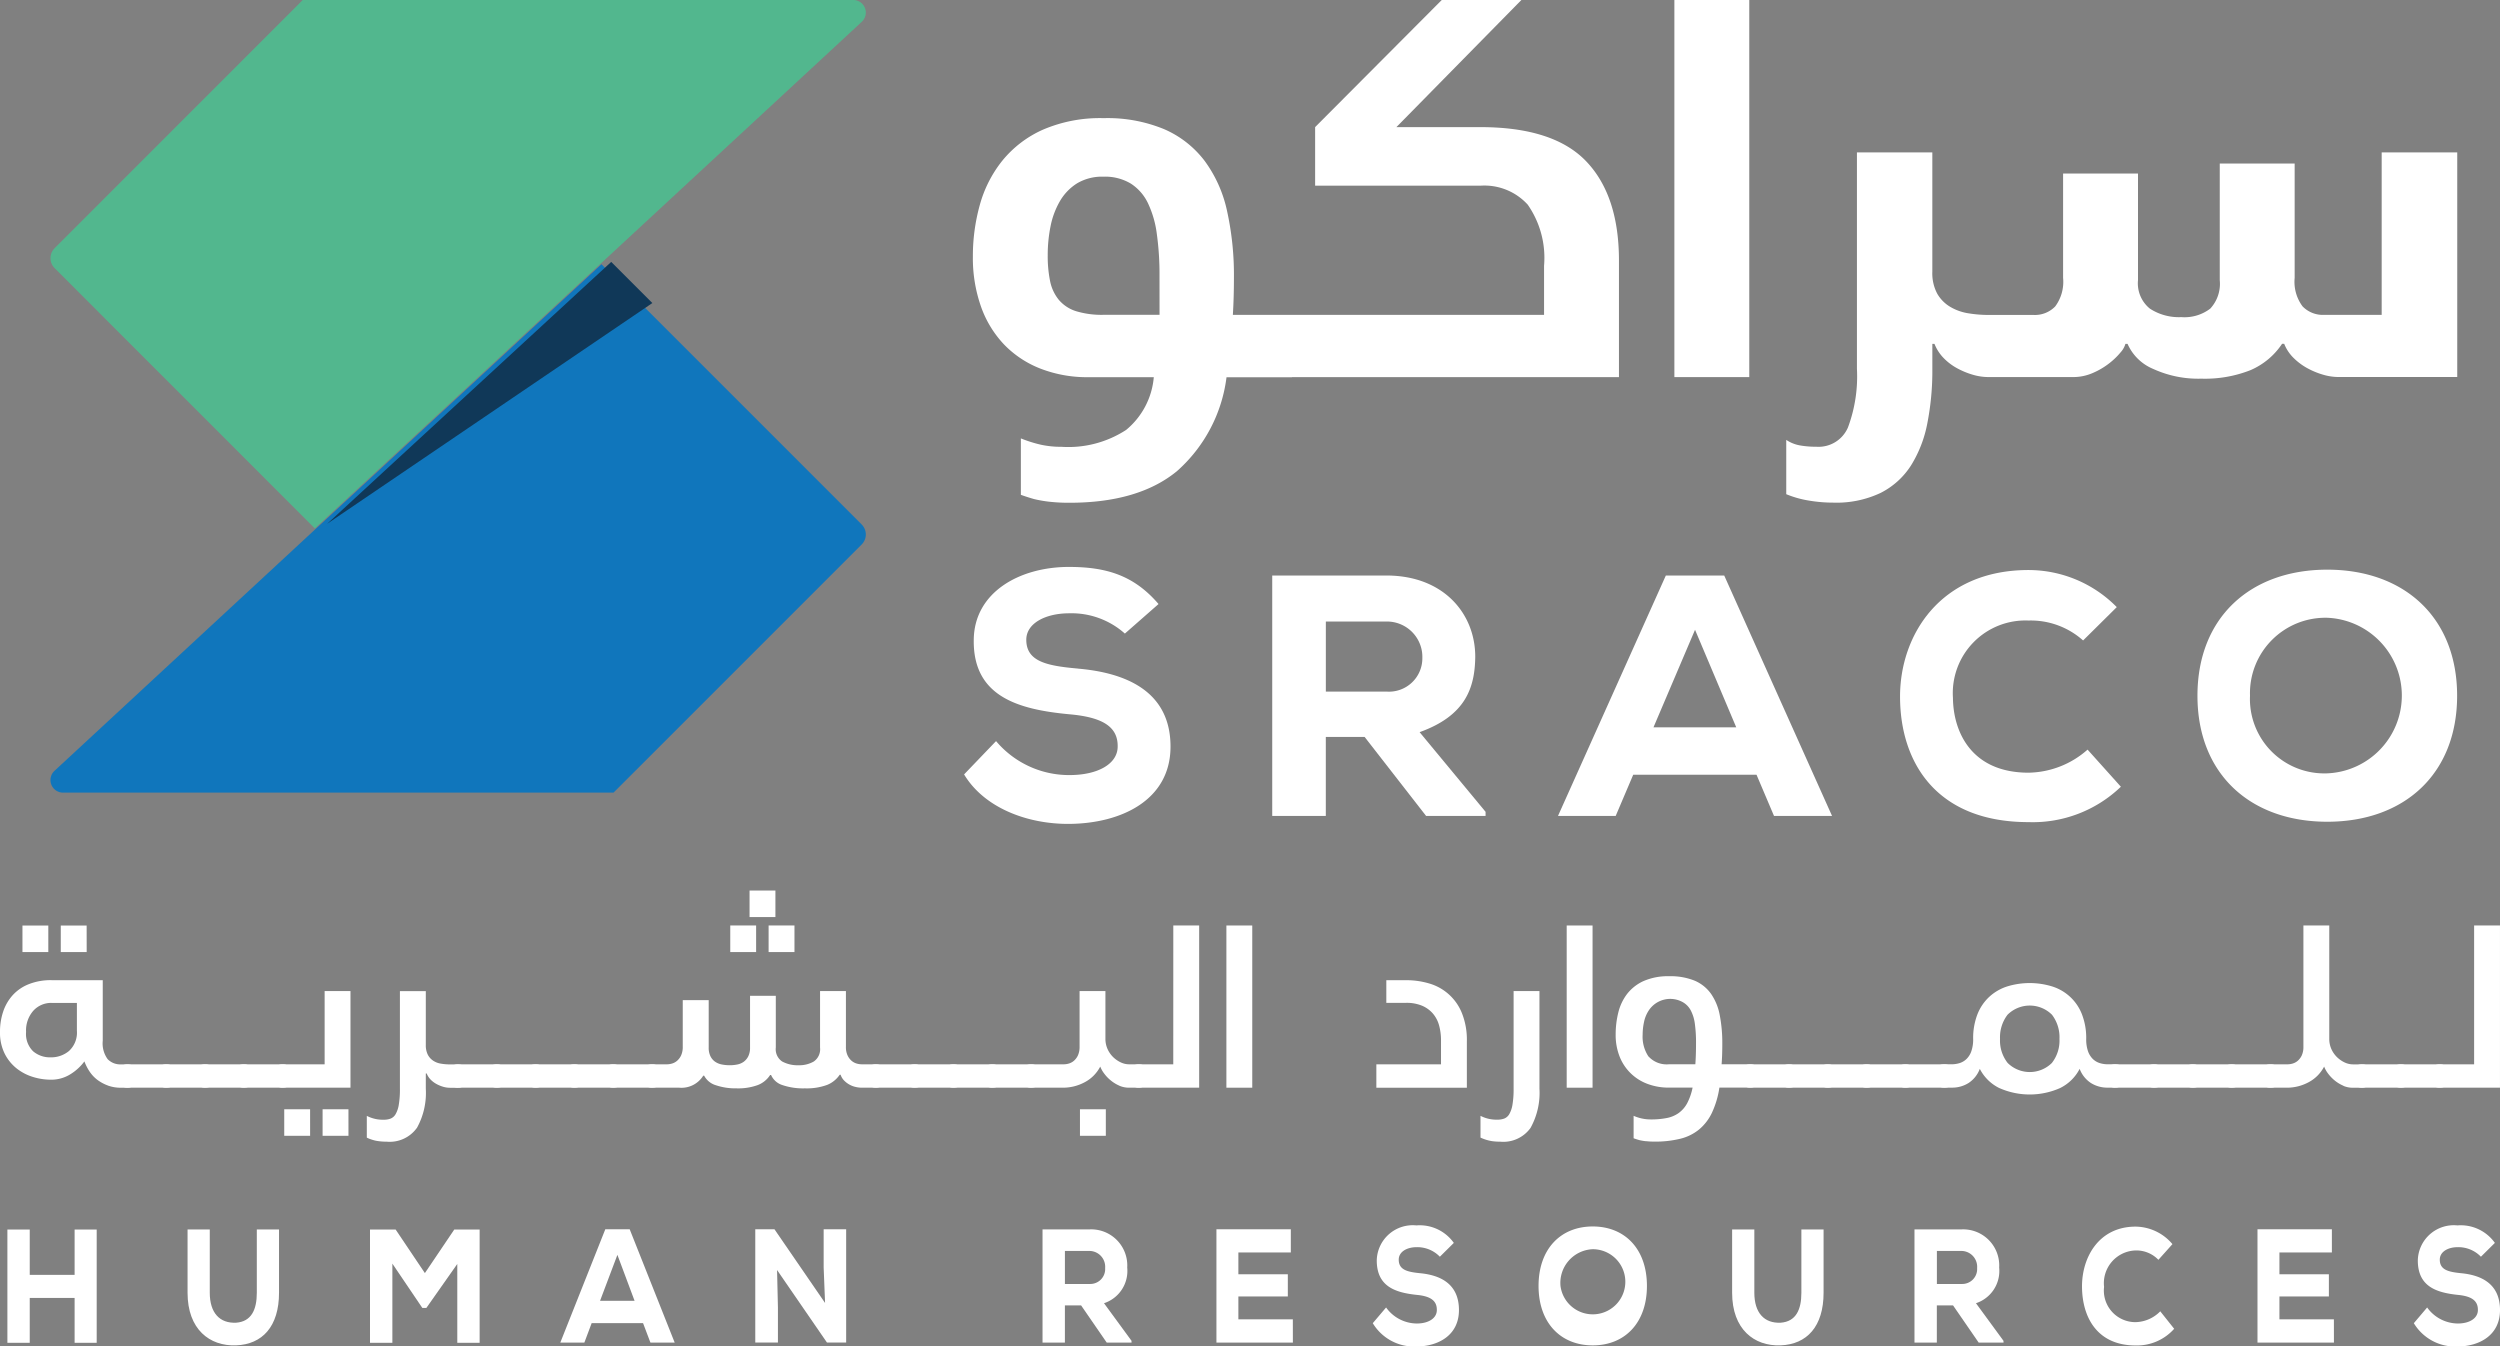 <svg id="Component_7_181" data-name="Component 7 – 181" xmlns="http://www.w3.org/2000/svg" xmlns:xlink="http://www.w3.org/1999/xlink" width="176.595" height="95.105" viewBox="0 0 176.595 95.105">
  <rect x="0" y="0" width="176.595" height="95.105" fill="#808080" stroke="none"/>
  <defs>
    <clipPath id="clip-path">
      <rect id="Rectangle_140" data-name="Rectangle 140" width="176.595" height="95.105" fill="none"/>
    </clipPath>
  </defs>
  <g id="Group_208" data-name="Group 208" clip-path="url(#clip-path)">
    <path id="Path_247" data-name="Path 247" d="M165.362,26.638h23.1V18.406q0-4.584-2.309-7.005t-7.489-2.421h-5.923L181.57,0h-5.625L167,8.979v4.136h11.7a4.14,4.14,0,0,1,3.317,1.341,6.574,6.574,0,0,1,1.154,4.321v3.465H161.189c.025-.421.044-.845.056-1.265s.019-.87.019-1.342a20.986,20.986,0,0,0-.485-4.731,9.219,9.219,0,0,0-1.584-3.54,7.157,7.157,0,0,0-2.848-2.235,10.467,10.467,0,0,0-4.286-.783,10.2,10.2,0,0,0-4.3.819,7.759,7.759,0,0,0-2.869,2.2,8.685,8.685,0,0,0-1.583,3.129,13.444,13.444,0,0,0-.485,3.615,10.323,10.323,0,0,0,.577,3.558,7.506,7.506,0,0,0,1.64,2.682,7.2,7.2,0,0,0,2.57,1.695,9.1,9.1,0,0,0,3.372.6h4.62a5.42,5.42,0,0,1-1.956,3.727,7.486,7.486,0,0,1-4.564,1.191,6.715,6.715,0,0,1-1.454-.148,9.221,9.221,0,0,1-1.415-.447v3.986c.273.1.584.2.931.3a8.9,8.9,0,0,0,1.081.188,12.461,12.461,0,0,0,1.415.073q4.882,0,7.6-2.234a10.618,10.618,0,0,0,3.5-6.633h4.621Zm-9.352-4.4h-3.95a6.221,6.221,0,0,1-1.956-.259,2.632,2.632,0,0,1-1.21-.8,3.044,3.044,0,0,1-.616-1.323,8.828,8.828,0,0,1-.167-1.825,10.321,10.321,0,0,1,.2-2.05,5.737,5.737,0,0,1,.671-1.788,3.636,3.636,0,0,1,1.212-1.248,3.452,3.452,0,0,1,1.862-.465,3.524,3.524,0,0,1,1.919.485,3.365,3.365,0,0,1,1.212,1.379,7.166,7.166,0,0,1,.633,2.2,20.674,20.674,0,0,1,.187,2.943Z" transform="translate(-74.102)" fill="#fff"/>
    <rect id="Rectangle_137" data-name="Rectangle 137" width="5.29" height="26.638" transform="translate(118.275 0)" fill="#fff"/>
    <path id="Path_248" data-name="Path 248" d="M304.293,22.378V33.853h-4.061a1.994,1.994,0,0,1-1.527-.6,2.9,2.9,0,0,1-.559-2.012V23.161h-5.291V31.4a2.58,2.58,0,0,1-.671,2.012,3.009,3.009,0,0,1-2.048.6,3.749,3.749,0,0,1-2.217-.6,2.3,2.3,0,0,1-.839-2.012V23.869h-5.291v7.377a2.913,2.913,0,0,1-.558,2.012,1.994,1.994,0,0,1-1.529.6h-3.2a8.711,8.711,0,0,1-1.379-.112,3.607,3.607,0,0,1-1.284-.447,2.581,2.581,0,0,1-.933-.929,3.058,3.058,0,0,1-.354-1.566V22.378h-5.326V37.653a10.316,10.316,0,0,1-.635,4.155,2.262,2.262,0,0,1-2.235,1.36,6.488,6.488,0,0,1-1.154-.094,2.531,2.531,0,0,1-.969-.39V46.52a7.183,7.183,0,0,0,1.583.448,10.331,10.331,0,0,0,1.733.148,7.275,7.275,0,0,0,3.352-.688,5.473,5.473,0,0,0,2.144-1.937,8.686,8.686,0,0,0,1.154-2.98,19.255,19.255,0,0,0,.354-3.857V35.9h.15a3.028,3.028,0,0,0,.633.987,3.938,3.938,0,0,0,.95.727,5.488,5.488,0,0,0,1.118.465,3.949,3.949,0,0,0,1.1.167h6a3.418,3.418,0,0,0,1.361-.279,5.2,5.2,0,0,0,1.154-.671,5.008,5.008,0,0,0,.819-.781,1.55,1.55,0,0,0,.354-.615h.15a3.4,3.4,0,0,0,1.806,1.769,7.647,7.647,0,0,0,3.41.69,8.736,8.736,0,0,0,3.465-.6,5.086,5.086,0,0,0,2.234-1.862h.15a2.9,2.9,0,0,0,.652.987,4.322,4.322,0,0,0,.968.727,5.466,5.466,0,0,0,1.119.465,3.934,3.934,0,0,0,1.1.167h8.385V22.378Z" transform="translate(-136.056 -11.611)" fill="#fff"/>
    <path id="Path_249" data-name="Path 249" d="M149.6,90.412c-2.184-.193-3.664-.485-3.664-2.038,0-1.164,1.36-1.868,3.033-1.868a5.661,5.661,0,0,1,3.931,1.433l2.378-2.087c-1.747-2.04-3.713-2.621-6.333-2.621-3.493,0-6.7,1.8-6.72,5.168-.049,4,3.154,4.9,6.744,5.24,2.3.2,3.447.849,3.422,2.282,0,1.213-1.384,2.013-3.4,2.013a6.745,6.745,0,0,1-5.191-2.4l-2.258,2.353c1.431,2.378,4.488,3.517,7.424,3.495,3.664-.026,7.158-1.674,7.158-5.459,0-3.931-3.178-5.217-6.526-5.508" transform="translate(-73.441 -43.184)" fill="#fff"/>
    <path id="Path_250" data-name="Path 250" d="M201.114,90.216c0-2.984-2.185-5.726-6.284-5.726h-8.056v16.985h3.785V95.893H193.3l4.344,5.582h4.2v-.293l-4.66-5.627c3.251-1.166,3.907-3.131,3.931-5.339m-6.235,2.475h-4.319v-4.95h4.271a2.5,2.5,0,0,1,2.546,2.572,2.357,2.357,0,0,1-2.5,2.378" transform="translate(-96.906 -43.837)" fill="#fff"/>
    <path id="Path_251" data-name="Path 251" d="M236.342,84.491l-7.618,16.983H232.8l1.238-2.911h8.71l1.236,2.911h4.1l-7.617-16.983Zm-.873,10.724,2.936-6.891,2.911,6.891Z" transform="translate(-118.671 -43.837)" fill="#fff"/>
    <path id="Path_252" data-name="Path 252" d="M288.016,98c-3.978,0-5.313-2.813-5.337-5.288a5.132,5.132,0,0,1,5.337-5.46,5.544,5.544,0,0,1,3.857,1.408l2.378-2.355a8.748,8.748,0,0,0-6.235-2.62c-6.235,0-9.1,4.609-9.073,9,.023,4.634,2.6,8.807,9.073,8.807a8.984,8.984,0,0,0,6.526-2.5l-2.353-2.622A6.428,6.428,0,0,1,288.016,98" transform="translate(-144.727 -43.419)" fill="#fff"/>
    <path id="Path_253" data-name="Path 253" d="M331.776,83.632c-5.435,0-9.171,3.373-9.171,8.906s3.736,8.9,9.171,8.9,9.171-3.371,9.171-8.9-3.736-8.906-9.171-8.906m0,14.388a5.255,5.255,0,0,1-5.459-5.482,5.33,5.33,0,0,1,5.459-5.508,5.5,5.5,0,0,1,0,10.99" transform="translate(-167.381 -43.392)" fill="#fff"/>
    <path id="Path_254" data-name="Path 254" d="M5.832,180.5v3.2H2.663v-3.2H1.084v8H2.663v-3.167H5.832V188.5h1.56v-8Z" transform="translate(-0.562 -93.648)" fill="#fff"/>
    <path id="Path_255" data-name="Path 255" d="M34,180.494v4.471c0,2.379-1.175,3.648-3.039,3.716s-3.422-1.131-3.422-3.716v-4.471h1.569v4.471c0,1.429.709,2.173,1.864,2.116,1.073-.081,1.459-.915,1.459-2.116v-4.471Z" transform="translate(-14.29 -93.648)" fill="#fff"/>
    <path id="Path_256" data-name="Path 256" d="M60.486,182.931,58.3,186.04h-.282L55.9,182.908V188.5H54.32v-8h1.811l2.066,3.077,2.076-3.077h1.792v8H60.486Z" transform="translate(-28.184 -93.648)" fill="#fff"/>
    <path id="Path_257" data-name="Path 257" d="M88.1,187.1H84.468l-.515,1.374h-1.7l3.179-8.006h1.723l3.179,8.006H88.62Zm-1.813-4.825-1.226,3.248h2.44Z" transform="translate(-42.675 -93.635)" fill="#fff"/>
    <path id="Path_258" data-name="Path 258" d="M115.81,185.674l-.1-2.515v-2.688h1.59v8h-1.356l-3.525-5.123.061,2.63v2.493h-1.6v-8h1.357Z" transform="translate(-57.529 -93.636)" fill="#fff"/>
    <path id="Path_259" data-name="Path 259" d="M159.341,188.475h-1.752l-1.812-2.631h-1.144v2.631h-1.58v-8h3.36a2.55,2.55,0,0,1,2.623,2.7,2.4,2.4,0,0,1-1.64,2.517l1.943,2.653ZM154.634,182v2.332h1.8a1.052,1.052,0,0,0,1.042-1.121A1.121,1.121,0,0,0,156.414,182Z" transform="translate(-79.411 -93.635)" fill="#fff"/>
    <path id="Path_260" data-name="Path 260" d="M183.985,188.475h-5.4v-8.006h5.255v1.636h-3.705v1.543h3.493v1.567h-3.493v1.613h3.847Z" transform="translate(-92.659 -93.635)" fill="#fff"/>
    <path id="Path_261" data-name="Path 261" d="M206.276,182.1a2.211,2.211,0,0,0-1.64-.675c-.7,0-1.265.331-1.265.88,0,.732.617.87,1.529.961,1.4.138,2.725.742,2.725,2.6,0,1.785-1.459,2.562-2.988,2.575a3.414,3.414,0,0,1-3.1-1.647l.941-1.11a2.69,2.69,0,0,0,2.167,1.133c.84,0,1.417-.378,1.417-.95.011-.675-.465-.983-1.428-1.073-1.5-.161-2.834-.584-2.815-2.472a2.544,2.544,0,0,1,2.8-2.435,2.956,2.956,0,0,1,2.643,1.236Z" transform="translate(-104.567 -93.327)" fill="#fff"/>
    <path id="Path_262" data-name="Path 262" d="M229.7,188.459c-2.268,0-3.828-1.59-3.828-4.2s1.56-4.2,3.828-4.2,3.828,1.59,3.828,4.2-1.56,4.2-3.828,4.2m0-6.793a2.384,2.384,0,0,0-2.278,2.6,2.3,2.3,0,1,0,2.278-2.6" transform="translate(-117.192 -93.424)" fill="#fff"/>
    <path id="Path_263" data-name="Path 263" d="M260.751,180.494v4.471c0,2.379-1.175,3.648-3.039,3.716s-3.421-1.131-3.421-3.716v-4.471h1.569v4.471c0,1.429.709,2.173,1.864,2.116,1.073-.081,1.459-.915,1.459-2.116v-4.471Z" transform="translate(-131.937 -93.648)" fill="#fff"/>
    <path id="Path_264" data-name="Path 264" d="M287.355,188.475H285.6l-1.813-2.631h-1.144v2.631h-1.579v-8h3.36a2.55,2.55,0,0,1,2.623,2.7,2.4,2.4,0,0,1-1.64,2.517l1.943,2.653ZM282.647,182v2.332h1.8a1.052,1.052,0,0,0,1.042-1.121A1.122,1.122,0,0,0,284.428,182Z" transform="translate(-145.829 -93.635)" fill="#fff"/>
    <path id="Path_265" data-name="Path 265" d="M312.167,187.3a3.519,3.519,0,0,1-2.723,1.178c-2.7,0-3.777-1.968-3.788-4.152-.011-2.069,1.185-4.243,3.788-4.243a3.452,3.452,0,0,1,2.6,1.237l-.992,1.108a2.162,2.162,0,0,0-1.609-.662,2.312,2.312,0,0,0-2.228,2.573,2.228,2.228,0,0,0,2.228,2.492,2.518,2.518,0,0,0,1.741-.766Z" transform="translate(-158.587 -93.437)" fill="#fff"/>
    <path id="Path_266" data-name="Path 266" d="M336.82,188.475h-5.4v-8.006h5.255v1.636h-3.705v1.543h3.493v1.567h-3.493v1.613h3.847Z" transform="translate(-171.956 -93.635)" fill="#fff"/>
    <path id="Path_267" data-name="Path 267" d="M359.11,182.1a2.211,2.211,0,0,0-1.64-.675c-.7,0-1.265.331-1.265.88,0,.732.617.87,1.529.961,1.4.138,2.725.742,2.725,2.6,0,1.785-1.459,2.562-2.988,2.575a3.415,3.415,0,0,1-3.1-1.647l.941-1.11a2.69,2.69,0,0,0,2.167,1.133c.84,0,1.417-.378,1.417-.95.011-.675-.465-.983-1.428-1.073-1.5-.161-2.835-.584-2.815-2.472a2.544,2.544,0,0,1,2.8-2.435,2.956,2.956,0,0,1,2.643,1.236Z" transform="translate(-183.863 -93.327)" fill="#fff"/>
    <path id="Path_268" data-name="Path 268" d="M7.628,147.175a2.892,2.892,0,0,1-.746-.4,2.429,2.429,0,0,1-.552-.586,3.473,3.473,0,0,1-.368-.72,3.548,3.548,0,0,1-.978.9,2.546,2.546,0,0,1-1.41.392,4.274,4.274,0,0,1-1.241-.192,3.511,3.511,0,0,1-1.154-.6,3.106,3.106,0,0,1-.849-1.049A3.323,3.323,0,0,1,0,143.385a4.446,4.446,0,0,1,.225-1.435A3.271,3.271,0,0,1,.9,140.788a3.031,3.031,0,0,1,1.138-.776,4.183,4.183,0,0,1,1.6-.281h3.62v4.278a1.89,1.89,0,0,0,.345,1.3,1.234,1.234,0,0,0,.953.37H9a.8.8,0,0,1,.232.031c.069.023.1.086.1.194v1.25c0,.116-.112.176-.337.176H8.557a2.711,2.711,0,0,1-.929-.152m-4.215-9.43H1.586v-1.876H3.413Zm1.475,6.971a1.754,1.754,0,0,0,.544-1.41v-1.972H3.638a1.7,1.7,0,0,0-1.275.544,2.1,2.1,0,0,0-.521,1.508,1.708,1.708,0,0,0,.5,1.368,1.828,1.828,0,0,0,1.234.425,1.967,1.967,0,0,0,1.315-.463m1.232-6.971H4.293v-1.876H6.12Z" transform="translate(0 -70.494)" fill="#fff"/>
    <path id="Path_269" data-name="Path 269" d="M18.018,157.724v-1.25c0-.107.035-.171.1-.192a.8.8,0,0,1,.231-.033h2.74c.235,0,.352.059.352.178v1.25c0,.106-.035.171-.1.192a.86.86,0,0,1-.247.031h-2.74c-.223,0-.336-.057-.336-.176" transform="translate(-9.348 -81.069)" fill="#fff"/>
    <path id="Path_270" data-name="Path 270" d="M23.712,157.724v-1.25c0-.107.035-.171.1-.192a.8.8,0,0,1,.231-.033h2.74c.235,0,.352.059.352.178v1.25c0,.106-.035.171-.1.192a.883.883,0,0,1-.249.031h-2.74c-.223,0-.336-.057-.336-.176" transform="translate(-12.303 -81.069)" fill="#fff"/>
    <path id="Path_271" data-name="Path 271" d="M29.408,157.724v-1.25c0-.107.035-.171.1-.192a.8.8,0,0,1,.231-.033h2.74c.235,0,.352.059.352.178v1.25c0,.106-.035.171-.1.192a.86.86,0,0,1-.247.031h-2.74c-.223,0-.336-.057-.336-.176" transform="translate(-15.258 -81.069)" fill="#fff"/>
    <path id="Path_272" data-name="Path 272" d="M35.1,157.724v-1.25c0-.107.035-.171.1-.192a.8.8,0,0,1,.231-.033h2.74c.235,0,.352.059.352.178v1.25c0,.106-.035.171-.1.192a.86.86,0,0,1-.247.031h-2.74c-.223,0-.336-.057-.336-.176" transform="translate(-18.213 -81.069)" fill="#fff"/>
    <path id="Path_273" data-name="Path 273" d="M44.1,145.494h1.826v6.826h-4.79c-.225,0-.336-.06-.336-.176v-1.25c0-.108.035-.171.1-.194a.824.824,0,0,1,.234-.031H44.1Zm-1.025,10.223H41.247v-1.874h1.827Zm2.709,0H43.956v-1.874h1.827Z" transform="translate(-21.169 -75.488)" fill="#fff"/>
    <path id="Path_274" data-name="Path 274" d="M57.387,155.163a2.361,2.361,0,0,1-2.139.969,3.9,3.9,0,0,1-.593-.04,2.31,2.31,0,0,1-.434-.1,2.28,2.28,0,0,1-.368-.145v-1.537a2.473,2.473,0,0,0,1.2.272,1.3,1.3,0,0,0,.481-.08.712.712,0,0,0,.352-.312,1.944,1.944,0,0,0,.225-.664,6.461,6.461,0,0,0,.08-1.138v-6.891H58.02v3.8a1.486,1.486,0,0,0,.136.68,1.132,1.132,0,0,0,.37.425,1.355,1.355,0,0,0,.544.216,3.677,3.677,0,0,0,.665.056h.56a.818.818,0,0,1,.233.033c.07.021.1.086.1.192v1.25c0,.118-.112.176-.336.176h-.577a1.664,1.664,0,0,1-.472-.072,2.325,2.325,0,0,1-.479-.2,1.7,1.7,0,0,1-.409-.312,1.306,1.306,0,0,1-.272-.425H58.02v1.074a5.092,5.092,0,0,1-.633,2.78" transform="translate(-27.942 -75.487)" fill="#fff"/>
    <path id="Path_275" data-name="Path 275" d="M66.542,157.724v-1.25c0-.107.035-.171.1-.192a.8.8,0,0,1,.231-.033h2.74c.235,0,.352.059.352.178v1.25c0,.106-.035.171-.1.192a.859.859,0,0,1-.247.031h-2.74c-.223,0-.336-.057-.336-.176" transform="translate(-34.525 -81.069)" fill="#fff"/>
    <path id="Path_276" data-name="Path 276" d="M72.237,157.724v-1.25c0-.107.035-.171.1-.192a.8.8,0,0,1,.231-.033h2.74c.235,0,.352.059.352.178v1.25c0,.106-.035.171-.1.192a.865.865,0,0,1-.248.031h-2.74c-.223,0-.336-.057-.336-.176" transform="translate(-37.479 -81.069)" fill="#fff"/>
    <path id="Path_277" data-name="Path 277" d="M77.933,157.724v-1.25c0-.107.035-.171.1-.192a.8.8,0,0,1,.231-.033h2.74c.235,0,.352.059.352.178v1.25c0,.106-.035.171-.1.192a.86.86,0,0,1-.247.031h-2.74c-.223,0-.336-.057-.336-.176" transform="translate(-40.435 -81.069)" fill="#fff"/>
    <path id="Path_278" data-name="Path 278" d="M83.627,157.724v-1.25c0-.107.035-.171.1-.192a.8.8,0,0,1,.231-.033H86.7c.235,0,.352.059.352.178v1.25c0,.106-.035.171-.1.192a.859.859,0,0,1-.247.031h-2.74c-.223,0-.336-.057-.336-.176" transform="translate(-43.389 -81.069)" fill="#fff"/>
    <path id="Path_279" data-name="Path 279" d="M89.322,157.724v-1.25c0-.107.035-.171.1-.192a.8.8,0,0,1,.231-.033H92.4c.235,0,.352.059.352.178v1.25c0,.106-.035.171-.1.192a.86.86,0,0,1-.247.031h-2.74c-.223,0-.336-.057-.336-.176" transform="translate(-46.344 -81.069)" fill="#fff"/>
    <path id="Path_280" data-name="Path 280" d="M101.4,143.024a1.169,1.169,0,0,0,.448-.2,1.075,1.075,0,0,0,.312-.385,1.352,1.352,0,0,0,.121-.609v-3.653H104.1v3.653a1.045,1.045,0,0,0,.448.985,2.3,2.3,0,0,0,1.172.266,2.04,2.04,0,0,0,1.065-.266,1.054,1.054,0,0,0,.441-.985v-3.99h1.827v3.941a1.393,1.393,0,0,0,.111.593,1.137,1.137,0,0,0,.281.385.957.957,0,0,0,.361.2,1.34,1.34,0,0,0,.368.056h.994a.8.8,0,0,1,.231.031c.07.023.1.086.1.194v1.25c0,.116-.112.176-.336.176h-.994a1.909,1.909,0,0,1-.417-.049,1.609,1.609,0,0,1-.433-.16,1.644,1.644,0,0,1-.385-.288,1.063,1.063,0,0,1-.256-.417h-.065a1.935,1.935,0,0,1-.9.722,4.19,4.19,0,0,1-1.562.239,4.514,4.514,0,0,1-1.586-.232,1.3,1.3,0,0,1-.8-.713H103.7a1.808,1.808,0,0,1-.873.713,4.064,4.064,0,0,1-1.513.232,4.312,4.312,0,0,1-1.434-.216,1.382,1.382,0,0,1-.842-.68h-.063a1.807,1.807,0,0,1-1.7.849H95.354c-.225,0-.336-.06-.336-.176v-1.25c0-.108.035-.171.1-.194a.8.8,0,0,1,.231-.031h1.074a1.3,1.3,0,0,0,.352-.056.949.949,0,0,0,.36-.2,1.132,1.132,0,0,0,.281-.385,1.444,1.444,0,0,0,.111-.608v-3.284H99.36v3.348a1.352,1.352,0,0,0,.121.609,1.024,1.024,0,0,0,.32.385,1.233,1.233,0,0,0,.473.2,2.88,2.88,0,0,0,.577.056,2.59,2.59,0,0,0,.546-.056m1.313-7.94h-1.827v-1.876h1.827Zm1.363-2.469h-1.827v-1.874h1.827Zm1.346,2.469h-1.827v-1.876h1.827Z" transform="translate(-49.299 -67.834)" fill="#fff"/>
    <path id="Path_281" data-name="Path 281" d="M127.89,157.724v-1.25c0-.107.035-.171.1-.192a.8.8,0,0,1,.231-.033h2.74c.235,0,.352.059.352.178v1.25c0,.106-.035.171-.1.192a.883.883,0,0,1-.249.031h-2.74c-.223,0-.336-.057-.336-.176" transform="translate(-66.355 -81.069)" fill="#fff"/>
    <path id="Path_282" data-name="Path 282" d="M133.585,157.724v-1.25c0-.107.035-.171.1-.192a.8.8,0,0,1,.231-.033h2.741c.235,0,.352.059.352.178v1.25c0,.106-.035.171-.1.192a.882.882,0,0,1-.249.031h-2.741c-.223,0-.336-.057-.336-.176" transform="translate(-69.309 -81.069)" fill="#fff"/>
    <path id="Path_283" data-name="Path 283" d="M139.28,157.724v-1.25c0-.107.035-.171.1-.192a.8.8,0,0,1,.231-.033h2.74c.235,0,.352.059.352.178v1.25c0,.106-.035.171-.1.192a.883.883,0,0,1-.249.031h-2.74c-.223,0-.336-.057-.336-.176" transform="translate(-72.264 -81.069)" fill="#fff"/>
    <path id="Path_284" data-name="Path 284" d="M144.975,157.724v-1.25c0-.107.035-.171.1-.192a.8.8,0,0,1,.231-.033h2.74c.235,0,.352.059.352.178v1.25c0,.106-.035.171-.1.192a.883.883,0,0,1-.249.031h-2.74c-.223,0-.336-.057-.336-.176" transform="translate(-75.219 -81.069)" fill="#fff"/>
    <path id="Path_285" data-name="Path 285" d="M157.257,152.184a2.5,2.5,0,0,1-.592-.354,2.6,2.6,0,0,1-.472-.48,2.074,2.074,0,0,1-.3-.521,2.6,2.6,0,0,1-1.145,1.13,3.218,3.218,0,0,1-1.433.361h-2.308c-.225,0-.336-.06-.336-.176v-1.25c0-.108.035-.171.1-.194a.823.823,0,0,1,.233-.031h2.324a1.3,1.3,0,0,0,.352-.056.97.97,0,0,0,.361-.2,1.137,1.137,0,0,0,.28-.385,1.458,1.458,0,0,0,.112-.608v-3.926h1.826v3.364a1.746,1.746,0,0,0,.16.753,1.855,1.855,0,0,0,.408.57,2,2,0,0,0,.536.361,1.38,1.38,0,0,0,.562.127h.689a.823.823,0,0,1,.233.031c.068.023.1.086.1.194v1.25c0,.116-.112.176-.336.176h-.689a1.711,1.711,0,0,1-.673-.136m-.962,3.533h-1.827v-1.874h1.827Z" transform="translate(-78.174 -75.488)" fill="#fff"/>
    <path id="Path_286" data-name="Path 286" d="M169.262,135.869h1.827v11.458h-4.262c-.225,0-.336-.059-.336-.176V145.9c0-.108.035-.171.1-.193a.816.816,0,0,1,.233-.032h2.435Z" transform="translate(-86.382 -70.494)" fill="#fff"/>
    <rect id="Rectangle_138" data-name="Rectangle 138" width="1.827" height="11.458" transform="translate(86.63 65.375)" fill="#fff"/>
    <path id="Path_287" data-name="Path 287" d="M206.627,149.841v-1.682a3.968,3.968,0,0,0-.136-1.067,2.171,2.171,0,0,0-.441-.841,2.093,2.093,0,0,0-.769-.552,2.823,2.823,0,0,0-1.123-.2h-1.394v-1.6h1.394a5.653,5.653,0,0,1,1.66.239,3.548,3.548,0,0,1,2.291,2.1,5.05,5.05,0,0,1,.344,1.97v3.286H202.06v-1.651Z" transform="translate(-104.837 -74.66)" fill="#fff"/>
    <path id="Path_288" data-name="Path 288" d="M219.029,154.5a.723.723,0,0,0,.352-.312,1.976,1.976,0,0,0,.225-.666,6.541,6.541,0,0,0,.08-1.136v-6.891h1.826v6.891a5.1,5.1,0,0,1-.632,2.78,2.364,2.364,0,0,1-2.141.969,4,4,0,0,1-.592-.04,3.039,3.039,0,0,1-.8-.249v-1.537a2.468,2.468,0,0,0,1.2.271,1.329,1.329,0,0,0,.481-.08" transform="translate(-112.768 -75.489)" fill="#fff"/>
    <rect id="Rectangle_139" data-name="Rectangle 139" width="1.827" height="11.458" transform="translate(110.668 65.375)" fill="#fff"/>
    <path id="Path_289" data-name="Path 289" d="M239.327,154.979a4.177,4.177,0,0,1-.466-.08c-.15-.043-.282-.086-.4-.129v-1.586a3.009,3.009,0,0,0,1.234.256,5.663,5.663,0,0,0,1.107-.1,2.166,2.166,0,0,0,.84-.352,2.052,2.052,0,0,0,.6-.689,4.115,4.115,0,0,0,.385-1.107h-1.653a4.228,4.228,0,0,1-1.537-.265,3.366,3.366,0,0,1-1.972-1.947,4.148,4.148,0,0,1-.272-1.538,6.384,6.384,0,0,1,.185-1.546,3.554,3.554,0,0,1,.617-1.314,3.1,3.1,0,0,1,1.161-.914,4.276,4.276,0,0,1,1.818-.344,4.5,4.5,0,0,1,1.812.319,2.731,2.731,0,0,1,1.154.938,3.9,3.9,0,0,1,.608,1.506,10.387,10.387,0,0,1,.178,2.028c0,.524-.016,1-.049,1.426H246.7a.787.787,0,0,1,.232.033c.071.021.106.086.106.191v1.251c0,.118-.113.176-.338.176h-2.179a6.449,6.449,0,0,1-.528,1.778,3.468,3.468,0,0,1-.907,1.179,3.353,3.353,0,0,1-1.337.657,7.34,7.34,0,0,1-1.812.2,5.265,5.265,0,0,1-.608-.032m.192-5.977a1.728,1.728,0,0,0,1.457.544h1.845q.047-.671.047-1.506a9.707,9.707,0,0,0-.08-1.33,2.824,2.824,0,0,0-.288-.96,1.447,1.447,0,0,0-.562-.586,1.817,1.817,0,0,0-2.411.586,2.343,2.343,0,0,0-.33.8,4.265,4.265,0,0,0-.1.9,2.524,2.524,0,0,0,.416,1.555" transform="translate(-123.066 -74.365)" fill="#fff"/>
    <path id="Path_290" data-name="Path 290" d="M256.248,157.724v-1.25c0-.107.035-.171.1-.192a.8.8,0,0,1,.232-.033h2.74c.235,0,.352.059.352.178v1.25c0,.106-.035.171-.1.192a.869.869,0,0,1-.247.031h-2.74c-.225,0-.336-.057-.336-.176" transform="translate(-132.952 -81.069)" fill="#fff"/>
    <path id="Path_291" data-name="Path 291" d="M261.942,157.724v-1.25c0-.107.035-.171.1-.192a.8.8,0,0,1,.231-.033h2.74c.235,0,.352.059.352.178v1.25c0,.106-.035.171-.1.192a.868.868,0,0,1-.247.031h-2.74c-.225,0-.336-.057-.336-.176" transform="translate(-135.906 -81.069)" fill="#fff"/>
    <path id="Path_292" data-name="Path 292" d="M267.637,157.724v-1.25c0-.107.035-.171.1-.192a.8.8,0,0,1,.231-.033h2.74c.235,0,.352.059.352.178v1.25c0,.106-.035.171-.1.192a.874.874,0,0,1-.248.031h-2.74c-.225,0-.336-.057-.336-.176" transform="translate(-138.861 -81.069)" fill="#fff"/>
    <path id="Path_293" data-name="Path 293" d="M273.332,157.724v-1.25c0-.107.035-.171.1-.192a.8.8,0,0,1,.231-.033h2.741c.235,0,.352.059.352.178v1.25c0,.106-.035.171-.1.192a.868.868,0,0,1-.247.031h-2.741c-.225,0-.336-.057-.336-.176" transform="translate(-141.816 -81.069)" fill="#fff"/>
    <path id="Path_294" data-name="Path 294" d="M279.028,157.724v-1.25c0-.107.035-.171.1-.192a.8.8,0,0,1,.231-.033h2.74c.235,0,.352.059.352.178v1.25c0,.106-.035.171-.1.192a.869.869,0,0,1-.247.031h-2.74c-.225,0-.336-.057-.336-.176" transform="translate(-144.771 -81.069)" fill="#fff"/>
    <path id="Path_295" data-name="Path 295" d="M288.961,151.746a3.057,3.057,0,0,1-1.386-1.362,2.054,2.054,0,0,1-.795,1,2.168,2.168,0,0,1-1.176.328h-.546c-.223,0-.337-.059-.337-.176v-1.25c0-.108.035-.171.1-.193a.791.791,0,0,1,.232-.031h.528a1.921,1.921,0,0,0,.579-.088,1.22,1.22,0,0,0,.479-.29,1.4,1.4,0,0,0,.337-.544,2.546,2.546,0,0,0,.129-.875,4.637,4.637,0,0,1,.3-1.729,3.355,3.355,0,0,1,.833-1.234,3.389,3.389,0,0,1,1.265-.737,5.4,5.4,0,0,1,3.188,0,3.311,3.311,0,0,1,2.1,1.971,4.626,4.626,0,0,1,.3,1.729,2.551,2.551,0,0,0,.127.875,1.424,1.424,0,0,0,.337.544,1.232,1.232,0,0,0,.481.29,1.909,1.909,0,0,0,.578.088h.527a.808.808,0,0,1,.234.031c.067.023.1.085.1.193v1.25c0,.117-.112.176-.336.176H296.6a2.174,2.174,0,0,1-1.178-.328,2.053,2.053,0,0,1-.794-1,3.068,3.068,0,0,1-1.393,1.362,5.291,5.291,0,0,1-4.27,0m3.7-1.778a2.563,2.563,0,0,0,.537-1.7,2.614,2.614,0,0,0-.529-1.705,2.223,2.223,0,0,0-3.14,0,2.617,2.617,0,0,0-.53,1.705,2.554,2.554,0,0,0,.539,1.7,2.222,2.222,0,0,0,3.124,0" transform="translate(-147.725 -74.883)" fill="#fff"/>
    <path id="Path_296" data-name="Path 296" d="M309.835,157.724v-1.25c0-.107.035-.171.1-.192a.8.8,0,0,1,.232-.033h2.74c.235,0,.352.059.352.178v1.25c0,.106-.035.171-.1.192a.874.874,0,0,1-.248.031h-2.74c-.225,0-.336-.057-.336-.176" transform="translate(-160.755 -81.069)" fill="#fff"/>
    <path id="Path_297" data-name="Path 297" d="M315.53,157.724v-1.25c0-.107.035-.171.1-.192a.8.8,0,0,1,.232-.033h2.741c.235,0,.352.059.352.178v1.25c0,.106-.035.171-.1.192a.874.874,0,0,1-.247.031h-2.741c-.225,0-.336-.057-.336-.176" transform="translate(-163.71 -81.069)" fill="#fff"/>
    <path id="Path_298" data-name="Path 298" d="M321.225,157.724v-1.25c0-.107.035-.171.1-.192a.8.8,0,0,1,.231-.033H324.3c.235,0,.352.059.352.178v1.25c0,.106-.035.171-.1.192a.873.873,0,0,1-.247.031h-2.741c-.225,0-.336-.057-.336-.176" transform="translate(-166.665 -81.069)" fill="#fff"/>
    <path id="Path_299" data-name="Path 299" d="M326.92,157.724v-1.25c0-.107.035-.171.1-.192a.8.8,0,0,1,.232-.033H330c.235,0,.352.059.352.178v1.25c0,.106-.035.171-.1.192a.868.868,0,0,1-.247.031h-2.741c-.225,0-.336-.057-.336-.176" transform="translate(-169.619 -81.069)" fill="#fff"/>
    <path id="Path_300" data-name="Path 300" d="M338.111,147.19a2.52,2.52,0,0,1-.593-.352,2.754,2.754,0,0,1-.472-.481,2.072,2.072,0,0,1-.3-.521,2.615,2.615,0,0,1-1.145,1.13,3.223,3.223,0,0,1-1.435.361h-1.219c-.225,0-.336-.06-.336-.176V145.9c0-.108.035-.171.1-.194a.794.794,0,0,1,.231-.031h1.234a1.3,1.3,0,0,0,.353-.056.963.963,0,0,0,.361-.2,1.14,1.14,0,0,0,.28-.383,1.437,1.437,0,0,0,.112-.611v-8.557h1.827v8a1.747,1.747,0,0,0,.16.754,1.866,1.866,0,0,0,.409.569,2,2,0,0,0,.537.361,1.383,1.383,0,0,0,.561.127h.642a.789.789,0,0,1,.231.031c.07.023.1.086.1.194v1.25c0,.116-.113.176-.335.176h-.642a1.7,1.7,0,0,1-.673-.136" transform="translate(-172.574 -70.494)" fill="#fff"/>
    <path id="Path_301" data-name="Path 301" d="M346.069,157.724v-1.25c0-.107.035-.171.1-.192a.8.8,0,0,1,.231-.033h2.741c.235,0,.352.059.352.178v1.25c0,.106-.035.171-.1.192a.874.874,0,0,1-.247.031h-2.741c-.225,0-.336-.057-.336-.176" transform="translate(-179.555 -81.069)" fill="#fff"/>
    <path id="Path_302" data-name="Path 302" d="M351.765,157.724v-1.25c0-.107.035-.171.1-.192a.8.8,0,0,1,.231-.033h2.741c.235,0,.352.059.352.178v1.25c0,.106-.035.171-.1.192a.867.867,0,0,1-.247.031H352.1c-.225,0-.336-.057-.336-.176" transform="translate(-182.51 -81.069)" fill="#fff"/>
    <path id="Path_303" data-name="Path 303" d="M360.232,135.869h1.827v11.458H357.8c-.225,0-.336-.059-.336-.176V145.9c0-.108.035-.171.1-.193a.816.816,0,0,1,.233-.032h2.435Z" transform="translate(-185.465 -70.494)" fill="#fff"/>
    <path id="Path_304" data-name="Path 304" d="M8.295,76.114H47.18L64.711,58.584a1,1,0,0,0,0-1.41L46.326,38.787,7.692,74.573a.889.889,0,0,0,.6,1.541" transform="translate(-3.842 -20.124)" fill="#1076bc"/>
    <path id="Path_305" data-name="Path 305" d="M64.113,0H25.227L7.7,17.532a1,1,0,0,0,0,1.41L26.081,37.328,64.716,1.542A.889.889,0,0,0,64.113,0" transform="translate(-3.842 -0.001)" fill="#52b78e"/>
    <path id="Path_316" data-name="Path 316" d="M38.817,57.288,61.79,41.694l-2.906-2.906Z" transform="translate(-15.708 -20.288)" fill="#103858"/>
  </g>
</svg>

